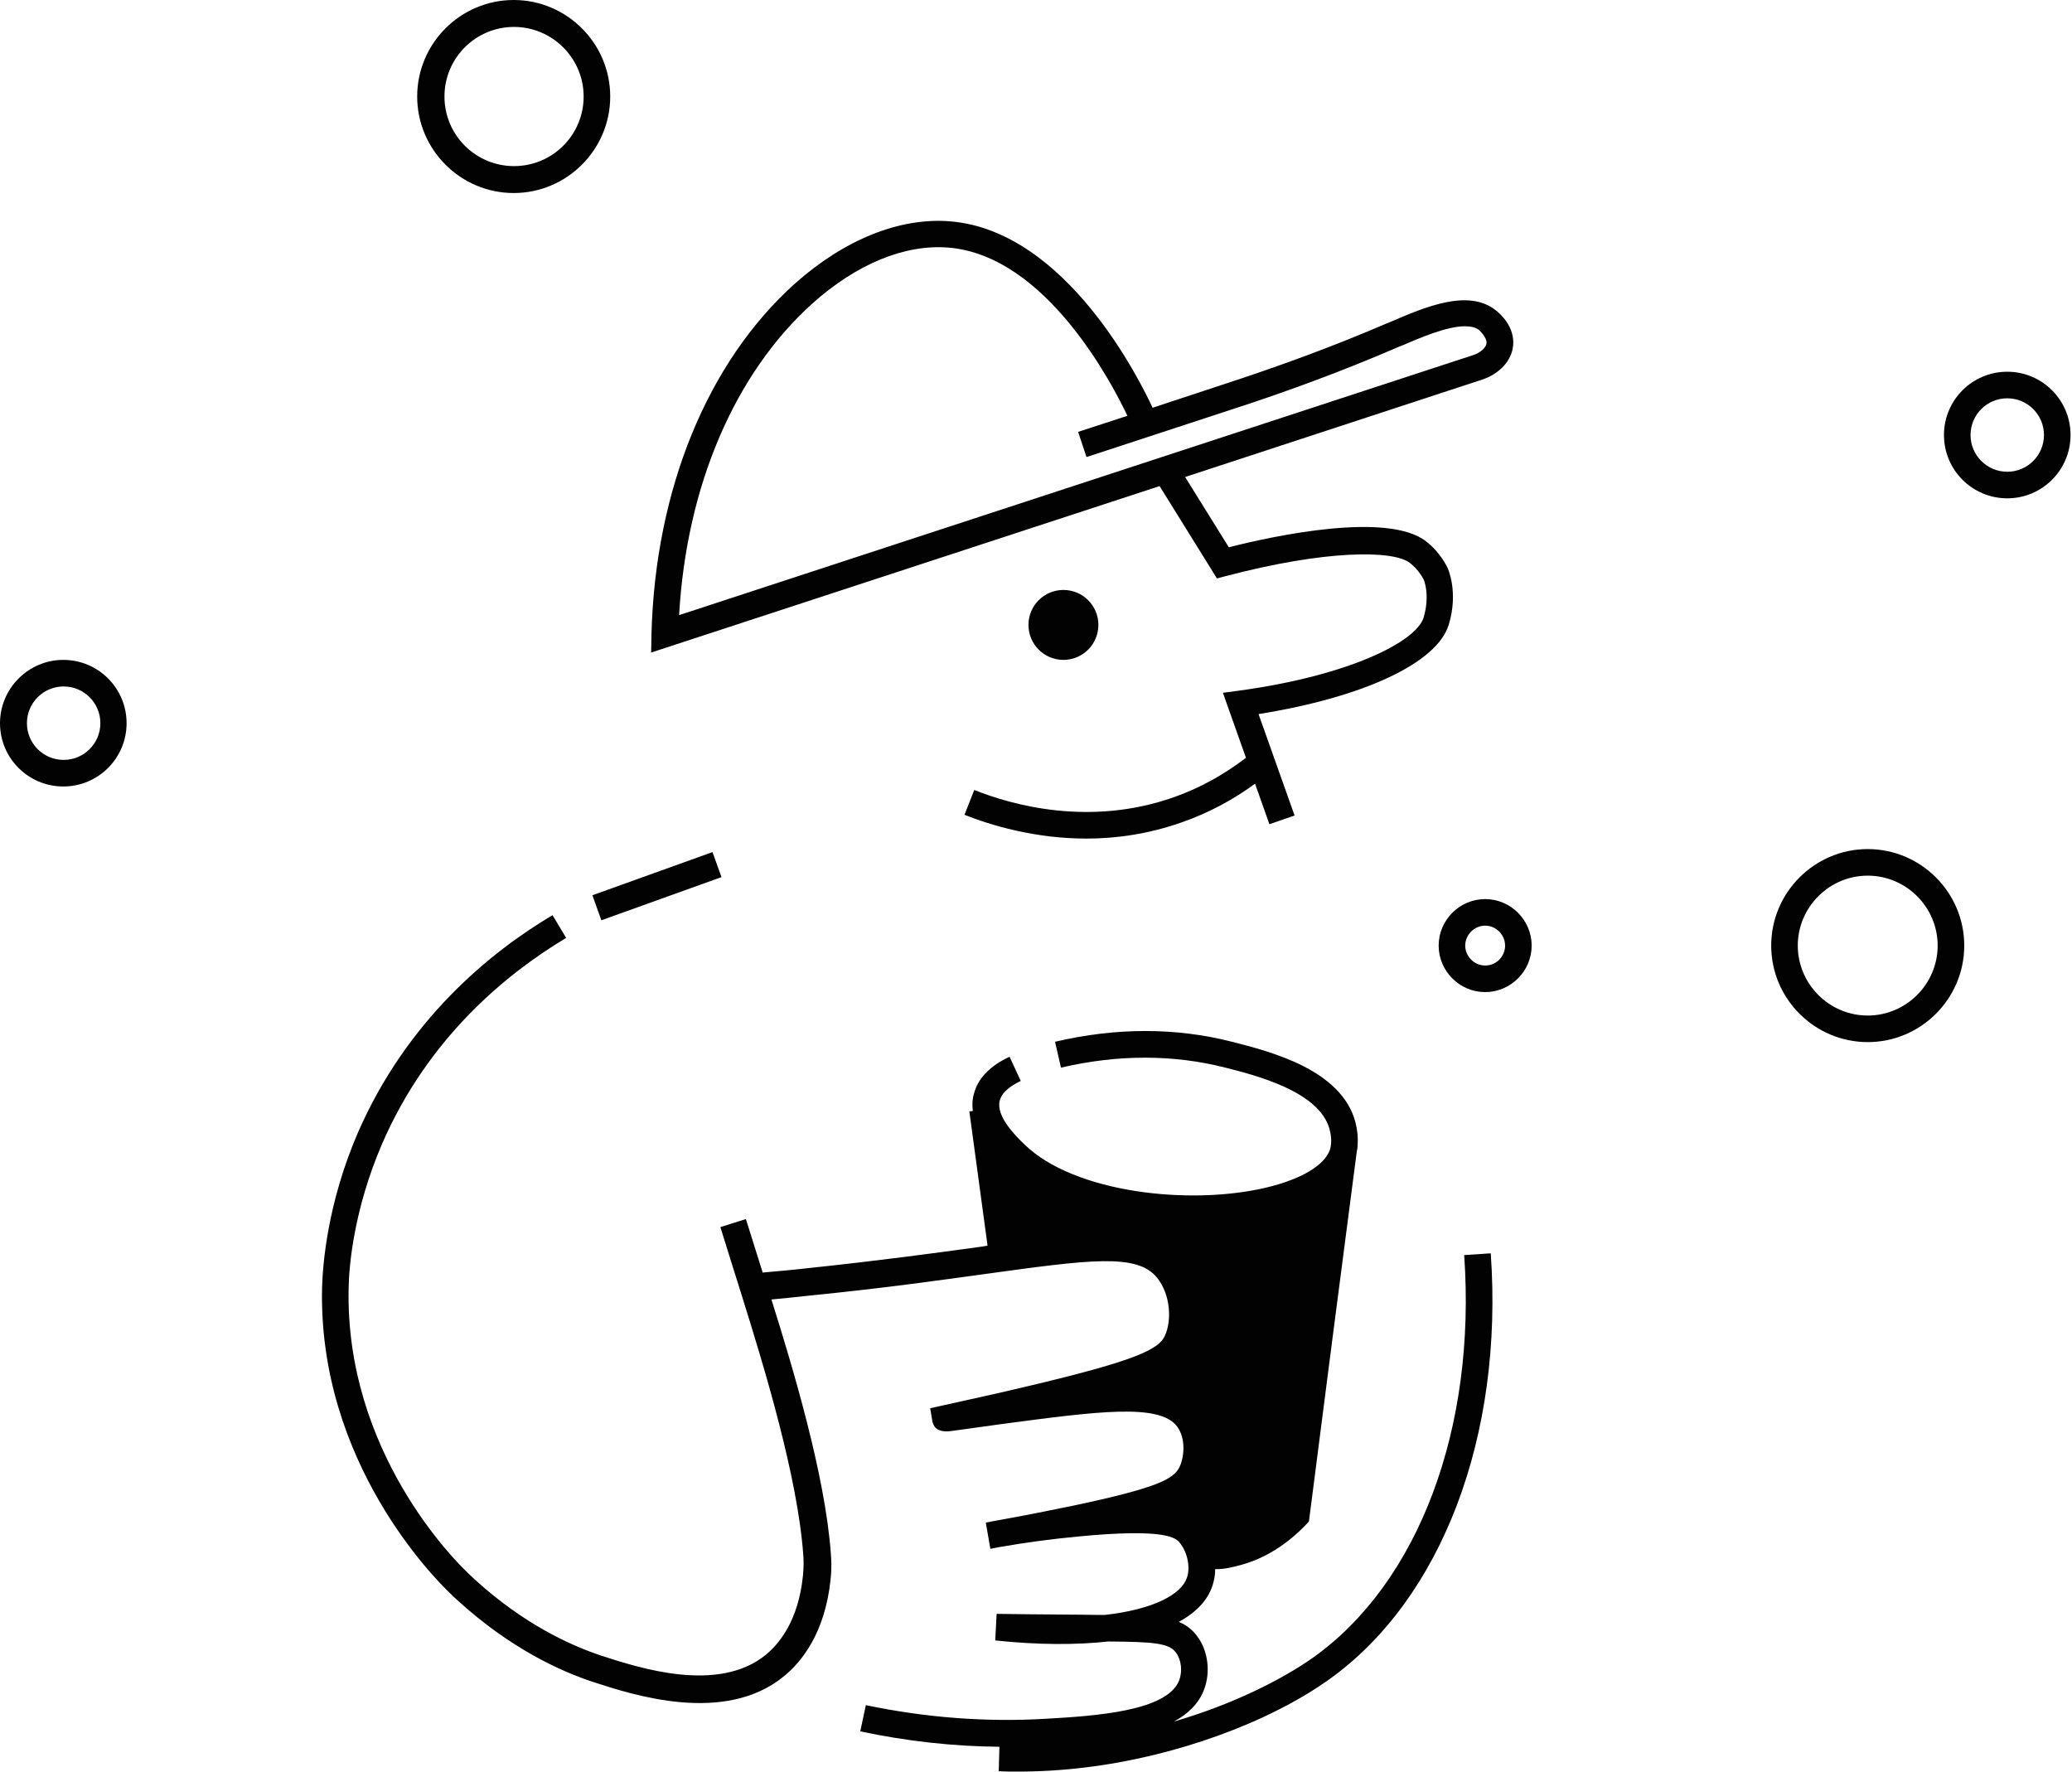 <svg viewBox="0 0 200 171" fill="none" xmlns="http://www.w3.org/2000/svg">
<path d="M193.75 48.1C197.126 48.1 199.86 45.366 199.86 41.99C199.86 38.615 197.126 35.881 193.75 35.881C190.375 35.881 187.641 38.615 187.641 41.99C187.641 45.366 190.375 48.1 193.75 48.1ZM190.206 41.99C190.206 40.033 191.793 38.446 193.75 38.446C195.708 38.446 197.295 40.033 197.295 41.99C197.295 43.948 195.708 45.535 193.75 45.535C191.793 45.535 190.206 43.948 190.206 41.99Z" fill="#020203"/>
<path d="M170.966 91.272C170.966 96.403 175.152 100.588 180.282 100.588C185.413 100.588 189.599 96.403 189.599 91.272C189.599 86.141 185.413 81.956 180.282 81.956C175.152 81.956 170.966 86.141 170.966 91.272ZM173.532 91.272C173.532 87.559 176.569 84.521 180.282 84.521C183.995 84.521 187.033 87.559 187.033 91.272C187.033 94.985 183.995 98.023 180.282 98.023C176.569 98.023 173.532 94.985 173.532 91.272Z" fill="#020203"/>
<path d="M143.355 95.761C145.819 95.761 147.844 93.736 147.844 91.272C147.844 88.808 145.819 86.783 143.355 86.783C140.891 86.783 138.866 88.808 138.866 91.272C138.866 93.736 140.891 95.761 143.355 95.761ZM143.355 93.196C142.309 93.196 141.431 92.319 141.431 91.272C141.431 90.226 142.309 89.348 143.355 89.348C144.401 89.348 145.279 90.226 145.279 91.272C145.279 92.319 144.435 93.196 143.355 93.196Z" fill="#020203"/>
<path d="M102.647 63.695C104.511 63.695 106.023 62.183 106.023 60.319C106.023 58.455 104.511 56.944 102.647 56.944C100.783 56.944 99.272 58.455 99.272 60.319C99.272 62.183 100.783 63.695 102.647 63.695Z" fill="#020203"/>
<path d="M31.088 124.25C31.155 122.056 31.594 116.183 34.531 109.364C39.29 98.428 47.358 91.879 53.332 88.335L54.648 90.529C49.011 93.905 41.383 100.048 36.894 110.377C34.126 116.79 33.687 122.259 33.653 124.284C33.282 140.081 43.914 150.646 45.13 151.794C45.4 152.064 45.636 152.266 45.805 152.435C50.564 156.789 55.121 158.848 58.091 159.827C61.737 161.009 69.332 163.473 73.922 159.726C75.306 158.578 77.061 156.351 77.5 152.131C77.602 151.186 77.568 150.444 77.534 150.072C76.994 142.511 73.72 131.845 71.762 125.566L71.458 124.588C71.087 123.44 70.412 121.246 69.534 118.444L71.998 117.668L73.618 122.832C74.766 122.731 76.319 122.596 78.108 122.394C84.825 121.685 90.327 120.942 94.715 120.335C94.918 120.301 95.12 120.267 95.323 120.233L93.567 107.272L93.905 107.238C93.837 106.698 93.837 106.158 94.006 105.584C94.377 104.099 95.593 102.85 97.449 102.006L98.529 104.335C97.888 104.639 96.74 105.28 96.504 106.225C96.099 107.744 98.057 109.668 98.9 110.478C103.694 115.136 114.833 116.385 122.225 114.63C125.6 113.82 127.828 112.503 128.368 110.985C128.638 110.141 128.402 109.263 128.334 108.993C127.356 105.348 121.212 103.795 118.276 103.052C113.246 101.77 107.913 101.77 102.411 103.052L101.837 100.554C107.744 99.171 113.482 99.171 118.917 100.554C122.596 101.5 129.482 103.221 130.832 108.318C131.035 109.128 131.102 109.871 131.035 110.613C131.035 110.647 131.035 110.681 131.035 110.715C131.035 110.85 131.001 110.985 130.967 111.12C129.415 123.035 127.862 134.95 126.343 146.866C123.744 149.701 121.178 150.68 119.795 151.051C119.052 151.254 118.141 151.49 117.297 151.456C117.297 152.03 117.195 152.57 117.027 153.076C116.554 154.494 115.44 155.642 113.786 156.553C114.529 156.857 115.136 157.329 115.609 158.005C116.622 159.388 116.858 161.447 116.217 163.101C115.71 164.452 114.664 165.43 113.314 166.173C119.086 164.485 123.778 162.089 126.748 159.996C136.942 152.739 142.511 137.853 141.33 121.145L143.895 120.976C145.144 138.596 139.17 154.359 128.267 162.123C122.394 166.308 113.415 169.549 104.808 170.595C102.613 170.865 100.419 171 98.192 171C97.584 171 97.01 171 96.403 170.966L96.47 168.603C92.015 168.57 87.492 168.063 83.036 167.118L83.576 164.587C89.382 165.802 95.221 166.241 100.926 165.903C105.618 165.633 112.672 165.194 113.82 162.19C114.158 161.312 114.022 160.199 113.516 159.523C112.841 158.578 111.255 158.477 106.968 158.443C103.896 158.781 100.217 158.781 96.065 158.342L96.2 155.777C100.825 155.844 104.2 155.844 105.955 155.878H106.124C106.326 155.878 106.495 155.878 106.664 155.878C111.39 155.338 114.023 153.886 114.563 152.3C114.934 151.254 114.596 149.768 113.854 148.891C113.516 148.486 112.605 147.473 103.997 148.317C101.5 148.553 98.968 148.891 96.47 149.33C96.166 149.397 95.896 149.431 95.593 149.498L95.154 146.967C95.458 146.899 95.728 146.866 96.031 146.798C98.529 146.359 101.061 145.853 103.525 145.347C111.66 143.625 113.28 142.781 113.854 141.6C114.36 140.52 114.428 138.764 113.617 137.684C111.896 135.423 105.888 136.233 96.74 137.448L92.116 138.089C91.947 138.123 91.745 138.123 91.576 138.157H91.542C90.867 138.191 90.158 138.056 89.989 137.144L89.787 135.929L91.002 135.659C92.183 135.389 93.871 135.018 95.863 134.579C109.196 131.541 111.761 130.393 112.436 128.942C113.111 127.49 113.01 124.993 111.693 123.339C109.769 120.942 105.179 121.583 95.12 122.967C90.698 123.575 85.196 124.351 78.412 125.026C76.893 125.195 75.542 125.33 74.462 125.431C76.488 131.879 79.66 142.376 80.201 150.005C80.234 150.444 80.302 151.321 80.167 152.503C79.627 157.599 77.399 160.401 75.644 161.819C69.939 166.477 61.129 163.608 57.383 162.393C54.142 161.346 49.248 159.118 44.117 154.427C43.948 154.292 43.712 154.055 43.442 153.785C42.058 152.469 30.683 141.161 31.088 124.25Z" fill="#020203"/>
<path d="M58.902 9.316C58.902 4.186 54.716 0 49.585 0C44.455 0 40.269 4.186 40.269 9.316C40.269 14.447 44.455 18.632 49.585 18.632C54.716 18.632 58.902 14.447 58.902 9.316ZM56.336 9.316C56.336 13.029 53.332 16.033 49.619 16.033C45.906 16.033 42.902 13.029 42.902 9.316C42.902 5.603 45.906 2.599 49.619 2.599C53.298 2.599 56.336 5.603 56.336 9.316Z" fill="#020203"/>
<path d="M68.774 82.247L57.18 86.414L58.047 88.828L69.642 84.662L68.774 82.247Z" fill="#020203"/>
<path d="M146.055 33.349C146.224 31.527 144.807 30.278 144.368 29.94C141.701 27.847 137.549 29.636 134.174 31.088L133.836 31.223C128.908 33.349 123.609 35.307 118.006 37.13L111.255 39.358C110.141 36.961 103.019 22.312 91.745 21.366C86.85 20.962 81.483 23.122 76.69 27.409C68.285 34.97 63.256 47.256 62.885 61.163L62.851 62.986L111.93 46.919L117.465 55.83L118.377 55.593C127.862 53.096 134.478 53.062 136.098 54.345C136.976 55.02 137.414 55.931 137.414 55.931C137.448 55.965 138.056 57.45 137.414 59.61C136.705 61.939 130.225 65.214 119.592 66.665L118.039 66.868L120.267 73.146C118.107 74.8 115.778 76.082 113.28 76.96C105.213 79.796 97.753 77.737 94.04 76.251L93.095 78.648C95.66 79.66 99.879 80.943 104.875 80.943C107.744 80.943 110.883 80.504 114.124 79.357C116.622 78.479 118.984 77.23 121.145 75.644L122.529 79.559L124.959 78.715L121.482 68.927C131.609 67.306 138.731 63.998 139.845 60.285C140.79 57.18 139.777 54.885 139.71 54.783C139.642 54.648 139.035 53.332 137.651 52.252C133.971 49.383 123.102 51.678 118.613 52.826L114.394 46.041L143.018 36.657C144.773 36.084 145.92 34.801 146.055 33.349ZM143.49 33.113C143.456 33.552 142.916 34.025 142.241 34.261L65.551 59.374C66.26 46.919 70.918 36.05 78.412 29.299C82.665 25.485 87.323 23.561 91.542 23.898C101.061 24.674 107.474 37.299 108.824 40.134L104.065 41.687L104.875 44.117L118.883 39.526C124.52 37.704 129.921 35.678 134.917 33.518L135.254 33.383C137.077 32.607 139.642 31.493 141.397 31.493C141.971 31.493 142.477 31.594 142.815 31.898C143.153 32.236 143.524 32.742 143.49 33.113Z" fill="#020203"/>
<path d="M0 69.804C0 73.18 2.734 75.914 6.11 75.914C9.485 75.914 12.219 73.18 12.219 69.804C12.219 66.429 9.485 63.695 6.11 63.695C2.734 63.695 0 66.463 0 69.804ZM2.599 69.804C2.599 67.846 4.186 66.26 6.143 66.26C8.101 66.26 9.688 67.846 9.688 69.804C9.688 71.762 8.101 73.348 6.143 73.348C4.186 73.348 2.599 71.762 2.599 69.804Z" fill="#020203"/>
</svg>
